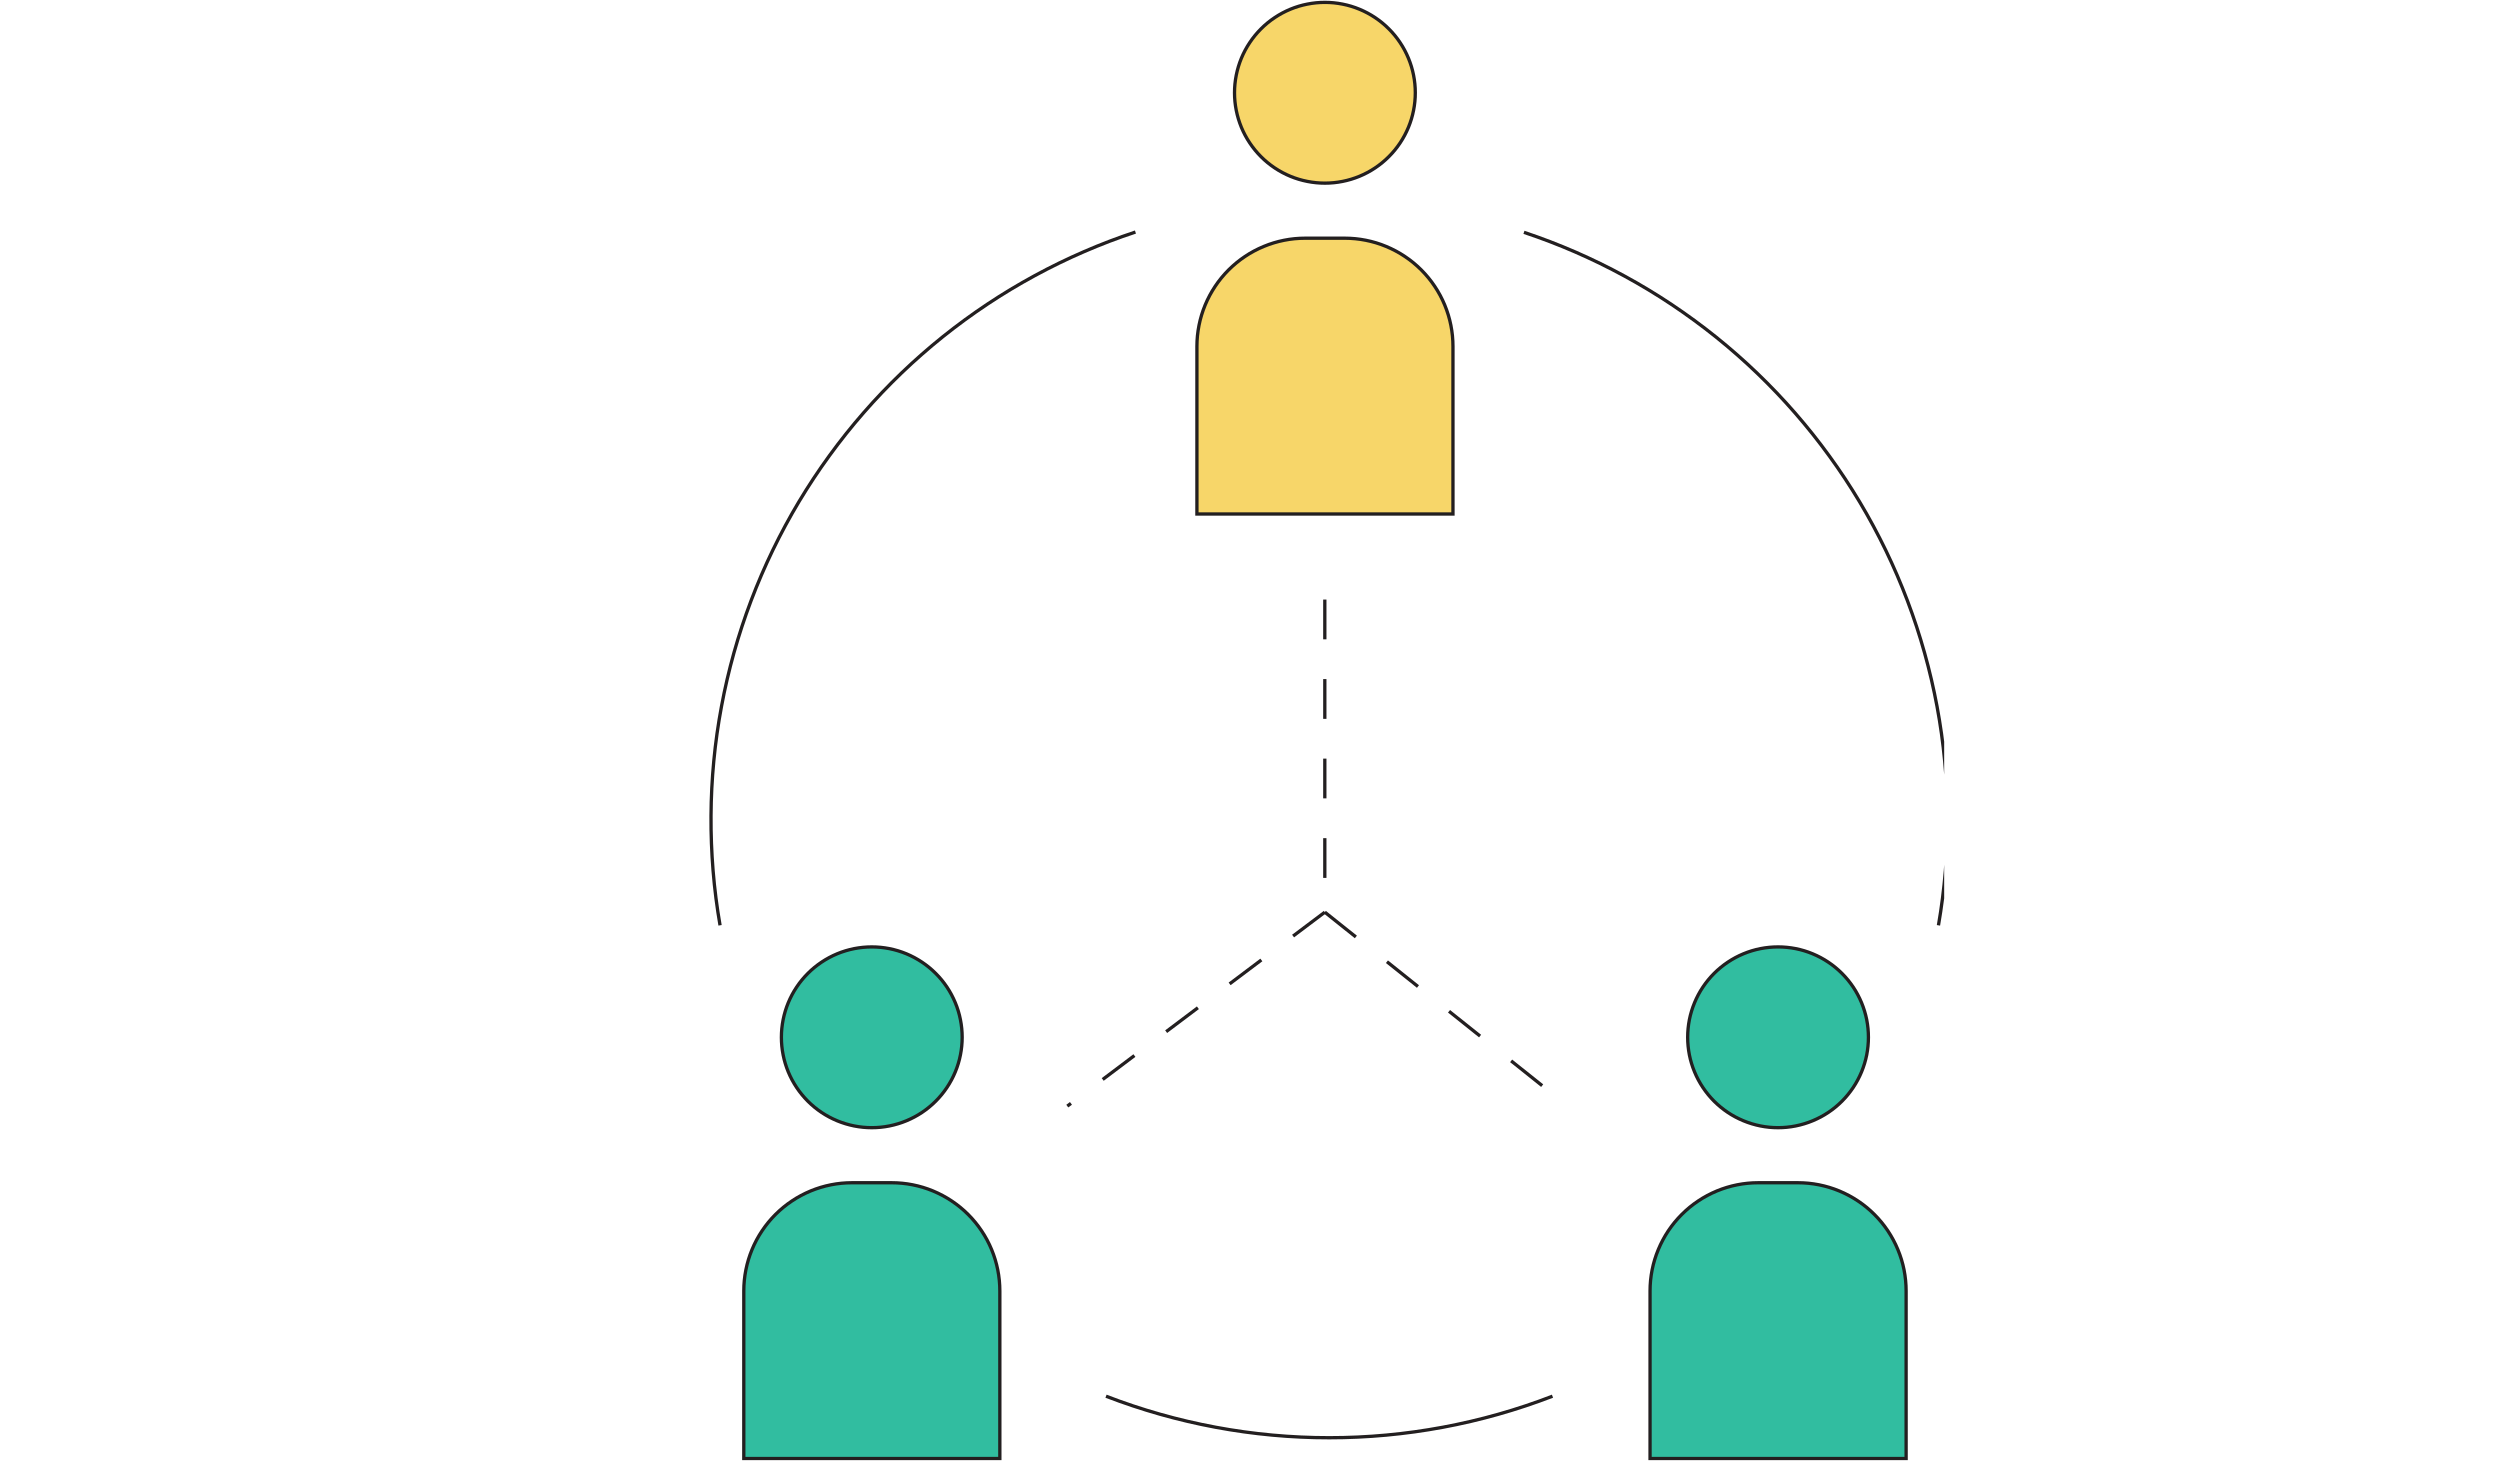 <svg xmlns="http://www.w3.org/2000/svg" xmlns:xlink="http://www.w3.org/1999/xlink" width="470" zoomAndPan="magnify" viewBox="0 0 352.5 207" height="276" preserveAspectRatio="xMidYMid meet" version="1.0"><defs><clipPath id="5b0545899c"><path d="M 99.473 160 L 148 160 L 148 206.004 L 99.473 206.004 Z M 99.473 160 " clip-rule="nonzero"/></clipPath><clipPath id="6f18cc7d58"><path d="M 226 160 L 274.129 160 L 274.129 206.004 L 226 206.004 Z M 226 160 " clip-rule="nonzero"/></clipPath><clipPath id="84a8eb8461"><path d="M 99.473 26 L 167 26 L 167 138 L 99.473 138 Z M 99.473 26 " clip-rule="nonzero"/></clipPath><clipPath id="0c735340b1"><path d="M 148 190 L 225 190 L 225 206.004 L 148 206.004 Z M 148 190 " clip-rule="nonzero"/></clipPath><clipPath id="2a75429003"><path d="M 207 26 L 274.129 26 L 274.129 138 L 207 138 Z M 207 26 " clip-rule="nonzero"/></clipPath></defs><path stroke-linecap="butt" transform="matrix(0.467, 0, 0, 0.467, 174.068, 0.335)" fill-opacity="1" fill="#f7d669" fill-rule="nonzero" stroke-linejoin="miter" d="M 54.58 27.29 C 54.58 29.079 54.404 30.86 54.052 32.616 C 53.709 34.372 53.19 36.077 52.503 37.733 C 51.817 39.388 50.979 40.96 49.983 42.448 C 48.987 43.944 47.856 45.324 46.584 46.586 C 45.319 47.857 43.938 48.986 42.456 49.981 C 40.965 50.976 39.391 51.82 37.733 52.506 C 36.076 53.191 34.367 53.71 32.618 54.052 C 30.859 54.404 29.084 54.579 27.292 54.579 C 25.501 54.579 23.726 54.404 21.967 54.052 C 20.209 53.71 18.501 53.191 16.843 52.506 C 15.194 51.82 13.619 50.976 12.129 49.981 C 10.639 48.986 9.257 47.857 7.993 46.586 C 6.729 45.324 5.598 43.944 4.602 42.448 C 3.606 40.96 2.76 39.388 2.073 37.733 C 1.395 36.077 0.876 34.372 0.524 32.616 C 0.173 30.86 -0.003 29.079 -0.003 27.29 C -0.003 25.501 0.173 23.72 0.524 21.964 C 0.876 20.209 1.395 18.503 2.073 16.848 C 2.76 15.192 3.606 13.621 4.602 12.132 C 5.598 10.636 6.729 9.256 7.993 7.994 C 9.257 6.723 10.639 5.594 12.129 4.6 C 13.619 3.605 15.194 2.76 16.843 2.075 C 18.501 1.389 20.209 0.871 21.967 0.528 C 23.726 0.177 25.501 0.001 27.292 0.001 C 29.084 0.001 30.859 0.177 32.618 0.528 C 34.367 0.871 36.076 1.389 37.733 2.075 C 39.391 2.76 40.965 3.605 42.456 4.6 C 43.938 5.594 45.319 6.723 46.584 7.994 C 47.856 9.256 48.987 10.636 49.983 12.132 C 50.979 13.621 51.817 15.192 52.503 16.848 C 53.19 18.503 53.709 20.209 54.052 21.964 C 54.404 23.72 54.58 25.501 54.58 27.29 Z M 54.58 27.29 " stroke="#231f20" stroke-width="1" stroke-opacity="1" stroke-miterlimit="10"/><path stroke-linecap="butt" transform="matrix(0.467, 0, 0, 0.467, 168.766, 33.586)" fill-opacity="1" fill="#f7d669" fill-rule="nonzero" stroke-linejoin="miter" d="M 32.687 -0 L 44.626 -0 C 46.77 -0 48.896 0.209 50.998 0.627 C 53.108 1.045 55.151 1.663 57.135 2.491 C 59.111 3.31 60.995 4.314 62.779 5.509 C 64.57 6.696 66.22 8.059 67.735 9.572 C 69.251 11.094 70.607 12.741 71.796 14.522 C 72.994 16.311 73.998 18.192 74.819 20.174 C 75.639 22.155 76.259 24.204 76.678 26.31 C 77.096 28.409 77.306 30.541 77.306 32.681 L 77.306 83.271 L -0.001 83.271 L -0.001 32.681 C -0.001 30.541 0.208 28.409 0.627 26.31 C 1.045 24.204 1.665 22.155 2.486 20.174 C 3.306 18.192 4.319 16.311 5.508 14.522 C 6.697 12.741 8.054 11.094 9.569 9.572 C 11.093 8.059 12.742 6.696 14.526 5.509 C 16.309 4.314 18.193 3.31 20.177 2.491 C 22.162 1.663 24.205 1.045 26.306 0.627 C 28.416 0.209 30.535 -0 32.687 -0 Z M 32.687 -0 " stroke="#231f20" stroke-width="1" stroke-opacity="1" stroke-miterlimit="10"/><path stroke-linecap="butt" transform="matrix(0.467, 0, 0, 0.467, 110.177, 133.514)" fill-opacity="1" fill="#31bda0" fill-rule="nonzero" stroke-linejoin="miter" d="M 54.581 27.292 C 54.581 29.082 54.405 30.854 54.053 32.618 C 53.71 34.374 53.191 36.079 52.504 37.735 C 51.818 39.39 50.98 40.962 49.984 42.45 C 48.988 43.938 47.857 45.318 46.585 46.589 C 45.32 47.851 43.939 48.988 42.449 49.983 C 40.958 50.978 39.392 51.814 37.735 52.5 C 36.077 53.185 34.369 53.703 32.61 54.055 C 30.86 54.406 29.085 54.581 27.294 54.581 C 25.502 54.581 23.727 54.406 21.968 54.055 C 20.21 53.703 18.502 53.185 16.844 52.5 C 15.195 51.814 13.621 50.978 12.13 49.983 C 10.64 48.988 9.258 47.851 7.994 46.589 C 6.73 45.318 5.591 43.938 4.603 42.45 C 3.607 40.962 2.761 39.39 2.075 37.735 C 1.388 36.079 0.877 34.374 0.526 32.618 C 0.174 30.854 -0.002 29.082 -0.002 27.292 C -0.002 25.495 0.174 23.722 0.526 21.967 C 0.877 20.211 1.388 18.505 2.075 16.85 C 2.761 15.195 3.607 13.614 4.603 12.126 C 5.591 10.638 6.73 9.259 7.994 7.996 C 9.258 6.725 10.64 5.597 12.13 4.602 C 13.621 3.607 15.195 2.762 16.844 2.077 C 18.502 1.391 20.21 0.873 21.968 0.522 C 23.727 0.179 25.502 0.003 27.294 0.003 C 29.085 0.003 30.86 0.179 32.61 0.522 C 34.369 0.873 36.077 1.391 37.735 2.077 C 39.392 2.762 40.958 3.607 42.449 4.602 C 43.939 5.597 45.32 6.725 46.585 7.996 C 47.857 9.259 48.988 10.638 49.984 12.126 C 50.98 13.614 51.818 15.195 52.504 16.85 C 53.191 18.505 53.71 20.211 54.053 21.967 C 54.405 23.722 54.581 25.495 54.581 27.292 Z M 54.581 27.292 " stroke="#231f20" stroke-width="1" stroke-opacity="1" stroke-miterlimit="10"/><path fill="#31bda0" d="M 120.125 166.766 L 125.695 166.766 C 126.695 166.766 127.688 166.863 128.668 167.059 C 129.652 167.254 130.605 167.543 131.527 167.926 C 132.453 168.312 133.332 168.781 134.164 169.34 C 134.996 169.895 135.77 170.527 136.477 171.238 C 137.184 171.945 137.816 172.719 138.371 173.551 C 138.93 174.387 139.398 175.266 139.781 176.191 C 140.164 177.117 140.453 178.074 140.648 179.055 C 140.844 180.039 140.941 181.031 140.941 182.035 L 140.941 205.668 L 104.875 205.668 L 104.875 182.035 C 104.875 181.031 104.973 180.039 105.168 179.055 C 105.363 178.074 105.652 177.117 106.035 176.191 C 106.418 175.266 106.887 174.387 107.445 173.551 C 108 172.719 108.633 171.945 109.34 171.238 C 110.051 170.527 110.82 169.895 111.652 169.34 C 112.484 168.781 113.363 168.312 114.289 167.926 C 115.215 167.543 116.168 167.254 117.148 167.059 C 118.129 166.863 119.121 166.766 120.125 166.766 Z M 120.125 166.766 " fill-opacity="1" fill-rule="nonzero"/><g clip-path="url(#5b0545899c)"><path stroke-linecap="butt" transform="matrix(0.467, 0, 0, 0.467, 104.875, 166.765)" fill="none" stroke-linejoin="miter" d="M 32.688 0.002 L 44.627 0.002 C 46.771 0.002 48.898 0.211 50.999 0.629 C 53.109 1.047 55.152 1.666 57.128 2.485 C 59.113 3.313 60.996 4.316 62.78 5.511 C 64.563 6.699 66.221 8.053 67.737 9.575 C 69.252 11.088 70.609 12.743 71.797 14.524 C 72.995 16.313 74 18.194 74.82 20.176 C 75.641 22.157 76.26 24.206 76.679 26.304 C 77.097 28.411 77.307 30.535 77.307 32.683 L 77.307 83.265 L 0 83.265 L 0 32.683 C 0 30.535 0.209 28.411 0.628 26.304 C 1.047 24.206 1.666 22.157 2.487 20.176 C 3.307 18.194 4.312 16.313 5.509 14.524 C 6.698 12.743 8.055 11.088 9.57 9.575 C 11.094 8.053 12.744 6.699 14.527 5.511 C 16.31 4.316 18.194 3.313 20.179 2.485 C 22.163 1.666 24.206 1.047 26.308 0.629 C 28.409 0.211 30.536 0.002 32.688 0.002 Z M 32.688 0.002 " stroke="#231f20" stroke-width="1" stroke-opacity="1" stroke-miterlimit="10"/></g><path stroke-linecap="butt" transform="matrix(0.467, 0, 0, 0.467, 237.96, 133.514)" fill-opacity="1" fill="#31bda0" fill-rule="nonzero" stroke-linejoin="miter" d="M 54.577 27.292 C 54.577 29.082 54.402 30.854 54.058 32.618 C 53.707 34.374 53.187 36.079 52.501 37.735 C 51.814 39.39 50.977 40.962 49.981 42.45 C 48.984 43.938 47.854 45.318 46.59 46.589 C 45.317 47.851 43.944 48.988 42.453 49.983 C 40.963 50.978 39.389 51.814 37.731 52.5 C 36.082 53.185 34.374 53.703 32.615 54.055 C 30.857 54.406 29.082 54.581 27.29 54.581 C 25.498 54.581 23.723 54.406 21.965 54.055 C 20.207 53.703 18.499 53.185 16.849 52.5 C 15.191 51.814 13.617 50.978 12.127 49.983 C 10.637 48.988 9.263 47.851 7.991 46.589 C 6.726 45.318 5.596 43.938 4.6 42.45 C 3.603 40.962 2.766 39.39 2.079 37.735 C 1.393 36.079 0.874 34.374 0.522 32.618 C 0.179 30.854 0.003 29.082 0.003 27.292 C 0.003 25.495 0.179 23.722 0.522 21.967 C 0.874 20.211 1.393 18.505 2.079 16.85 C 2.766 15.195 3.603 13.614 4.6 12.126 C 5.596 10.638 6.726 9.259 7.991 7.996 C 9.263 6.725 10.637 5.597 12.127 4.602 C 13.617 3.607 15.191 2.762 16.849 2.077 C 18.499 1.391 20.207 0.873 21.965 0.522 C 23.723 0.179 25.498 0.003 27.29 0.003 C 29.082 0.003 30.857 0.179 32.615 0.522 C 34.374 0.873 36.082 1.391 37.731 2.077 C 39.389 2.762 40.963 3.607 42.453 4.602 C 43.944 5.597 45.317 6.725 46.59 7.996 C 47.854 9.259 48.984 10.638 49.981 12.126 C 50.977 13.614 51.814 15.195 52.501 16.85 C 53.187 18.505 53.707 20.211 54.058 21.967 C 54.402 23.722 54.577 25.495 54.577 27.292 Z M 54.577 27.292 " stroke="#231f20" stroke-width="1" stroke-opacity="1" stroke-miterlimit="10"/><path fill="#31bda0" d="M 247.906 166.766 L 253.477 166.766 C 254.477 166.766 255.469 166.863 256.453 167.059 C 257.434 167.254 258.387 167.543 259.312 167.926 C 260.238 168.312 261.117 168.781 261.949 169.34 C 262.781 169.895 263.551 170.527 264.258 171.238 C 264.965 171.945 265.598 172.719 266.156 173.551 C 266.711 174.387 267.18 175.266 267.562 176.191 C 267.949 177.117 268.238 178.074 268.434 179.055 C 268.629 180.039 268.727 181.031 268.727 182.035 L 268.727 205.668 L 232.656 205.668 L 232.656 182.035 C 232.656 181.031 232.754 180.039 232.949 179.055 C 233.145 178.074 233.434 177.117 233.82 176.191 C 234.203 175.266 234.672 174.387 235.227 173.551 C 235.785 172.719 236.414 171.945 237.125 171.238 C 237.832 170.527 238.602 169.895 239.434 169.34 C 240.266 168.781 241.145 168.312 242.07 167.926 C 242.996 167.543 243.949 167.254 244.93 167.059 C 245.914 166.863 246.906 166.766 247.906 166.766 Z M 247.906 166.766 " fill-opacity="1" fill-rule="nonzero"/><g clip-path="url(#6f18cc7d58)"><path stroke-linecap="butt" transform="matrix(0.467, 0, 0, 0.467, 232.658, 166.765)" fill="none" stroke-linejoin="miter" d="M 32.684 0.002 L 44.624 0.002 C 46.767 0.002 48.894 0.211 51.004 0.629 C 53.106 1.047 55.149 1.666 57.133 2.485 C 59.117 3.313 61.001 4.316 62.785 5.511 C 64.568 6.699 66.218 8.053 67.733 9.575 C 69.249 11.088 70.605 12.743 71.802 14.524 C 72.991 16.313 73.996 18.194 74.817 20.176 C 75.646 22.157 76.265 24.206 76.684 26.304 C 77.102 28.411 77.312 30.535 77.312 32.683 L 77.312 83.265 L -0.003 83.265 L -0.003 32.683 C -0.003 30.535 0.206 28.411 0.625 26.304 C 1.043 24.206 1.663 22.157 2.492 20.176 C 3.312 18.194 4.317 16.313 5.506 14.524 C 6.703 12.743 8.051 11.088 9.575 9.575 C 11.091 8.053 12.74 6.699 14.524 5.511 C 16.307 4.316 18.191 3.313 20.175 2.485 C 22.16 1.666 24.203 1.047 26.304 0.629 C 28.414 0.211 30.541 0.002 32.684 0.002 Z M 32.684 0.002 " stroke="#231f20" stroke-width="1" stroke-opacity="1" stroke-miterlimit="10"/></g><g clip-path="url(#84a8eb8461)"><path stroke-linecap="butt" transform="matrix(0.467, 0, 0, 0.467, -449.187, -1003.911)" fill="none" stroke-linejoin="miter" d="M 1179.259 2429.08 C 1178.313 2423.621 1177.61 2418.128 1177.158 2412.61 C 1176.706 2407.083 1176.496 2401.549 1176.53 2396.005 C 1176.563 2390.462 1176.848 2384.936 1177.375 2379.418 C 1177.903 2373.9 1178.673 2368.416 1179.695 2362.973 C 1180.708 2357.522 1181.964 2352.129 1183.454 2346.795 C 1184.953 2341.453 1186.686 2336.194 1188.645 2331.01 C 1190.605 2325.827 1192.798 2320.743 1195.21 2315.752 C 1197.629 2310.769 1200.259 2305.895 1203.105 2301.138 C 1205.96 2296.389 1209.008 2291.766 1212.274 2287.284 C 1215.531 2282.803 1218.98 2278.472 1222.622 2274.3 C 1226.273 2270.12 1230.091 2266.115 1234.093 2262.278 C 1238.096 2258.44 1242.257 2254.795 1246.577 2251.325 C 1250.906 2247.864 1255.377 2244.595 1259.991 2241.527 C 1264.604 2238.458 1269.352 2235.599 1274.225 2232.957 C 1279.089 2230.307 1284.071 2227.882 1289.153 2225.683 C 1294.236 2223.476 1299.41 2221.503 1304.677 2219.764 " stroke="#231f20" stroke-width="1" stroke-opacity="1" stroke-miterlimit="10"/></g><g clip-path="url(#0c735340b1)"><path stroke-linecap="butt" transform="matrix(0.467, 0, 0, 0.467, -440.592, -978.549)" fill="none" stroke-linejoin="miter" d="M 1412.19 2516.944 C 1401.431 2521.091 1390.396 2524.217 1379.067 2526.324 C 1367.739 2528.431 1356.31 2529.485 1344.788 2529.485 C 1333.267 2529.485 1321.838 2528.431 1310.51 2526.324 C 1299.181 2524.217 1288.138 2521.091 1277.387 2516.944 " stroke="#231f20" stroke-width="1" stroke-opacity="1" stroke-miterlimit="10"/></g><g clip-path="url(#2a75429003)"><path stroke-linecap="butt" transform="matrix(0.467, 0, 0, 0.467, -431.498, -1003.904)" fill="none" stroke-linejoin="miter" d="M 1384.099 2219.834 C 1389.349 2221.581 1394.515 2223.562 1399.597 2225.77 C 1404.671 2227.985 1409.636 2230.41 1414.501 2233.06 C 1419.366 2235.71 1424.096 2238.57 1428.701 2241.638 C 1433.307 2244.715 1437.769 2247.984 1442.09 2251.445 C 1446.402 2254.915 1450.563 2258.568 1454.549 2262.397 C 1458.542 2266.235 1462.36 2270.24 1465.994 2274.42 C 1469.628 2278.592 1473.078 2282.923 1476.326 2287.404 C 1479.583 2291.885 1482.631 2296.5 1485.47 2301.249 C 1488.308 2305.998 1490.937 2310.872 1493.348 2315.855 C 1495.76 2320.838 1497.937 2325.921 1499.896 2331.096 C 1501.855 2336.28 1503.58 2341.53 1505.07 2346.864 C 1506.561 2352.198 1507.817 2357.583 1508.83 2363.025 C 1509.843 2368.468 1510.613 2373.944 1511.132 2379.462 C 1511.66 2384.972 1511.945 2390.49 1511.978 2396.033 C 1512.012 2401.568 1511.802 2407.094 1511.35 2412.612 C 1510.89 2418.13 1510.195 2423.615 1509.249 2429.074 " stroke="#231f20" stroke-width="1" stroke-opacity="1" stroke-miterlimit="10"/></g><path fill="#231f20" d="M 186.941 128.801 L 182.465 132.172 L 182.184 131.797 L 186.66 128.43 M 177.992 135.543 L 173.516 138.91 L 173.238 138.539 L 177.711 135.168 M 169.043 142.281 L 164.566 145.652 L 164.289 145.277 L 168.762 141.906 M 160.094 149.02 L 155.621 152.391 L 155.34 152.016 L 159.812 148.648 M 151.145 155.762 L 150.629 156.148 L 150.348 155.777 L 150.863 155.387 " fill-opacity="1" fill-rule="nonzero"/><path fill="#231f20" d="M 187.031 84.539 L 187.031 90.145 L 186.566 90.145 L 186.566 84.539 M 187.031 95.75 L 187.031 101.359 L 186.566 101.359 L 186.566 95.75 M 187.031 106.965 L 187.031 112.57 L 186.566 112.57 L 186.566 106.965 M 187.031 118.18 L 187.031 123.785 L 186.566 123.785 L 186.566 118.18 " fill-opacity="1" fill-rule="nonzero"/><path fill="#231f20" d="M 186.945 128.434 L 191.324 131.926 L 191.031 132.293 L 186.652 128.797 M 195.703 135.422 L 200.078 138.914 L 199.789 139.281 L 195.41 135.785 M 204.457 142.41 L 208.836 145.902 L 208.547 146.27 L 204.168 142.773 M 213.215 149.398 L 217.594 152.891 L 217.301 153.258 L 212.922 149.762 " fill-opacity="1" fill-rule="nonzero"/></svg>